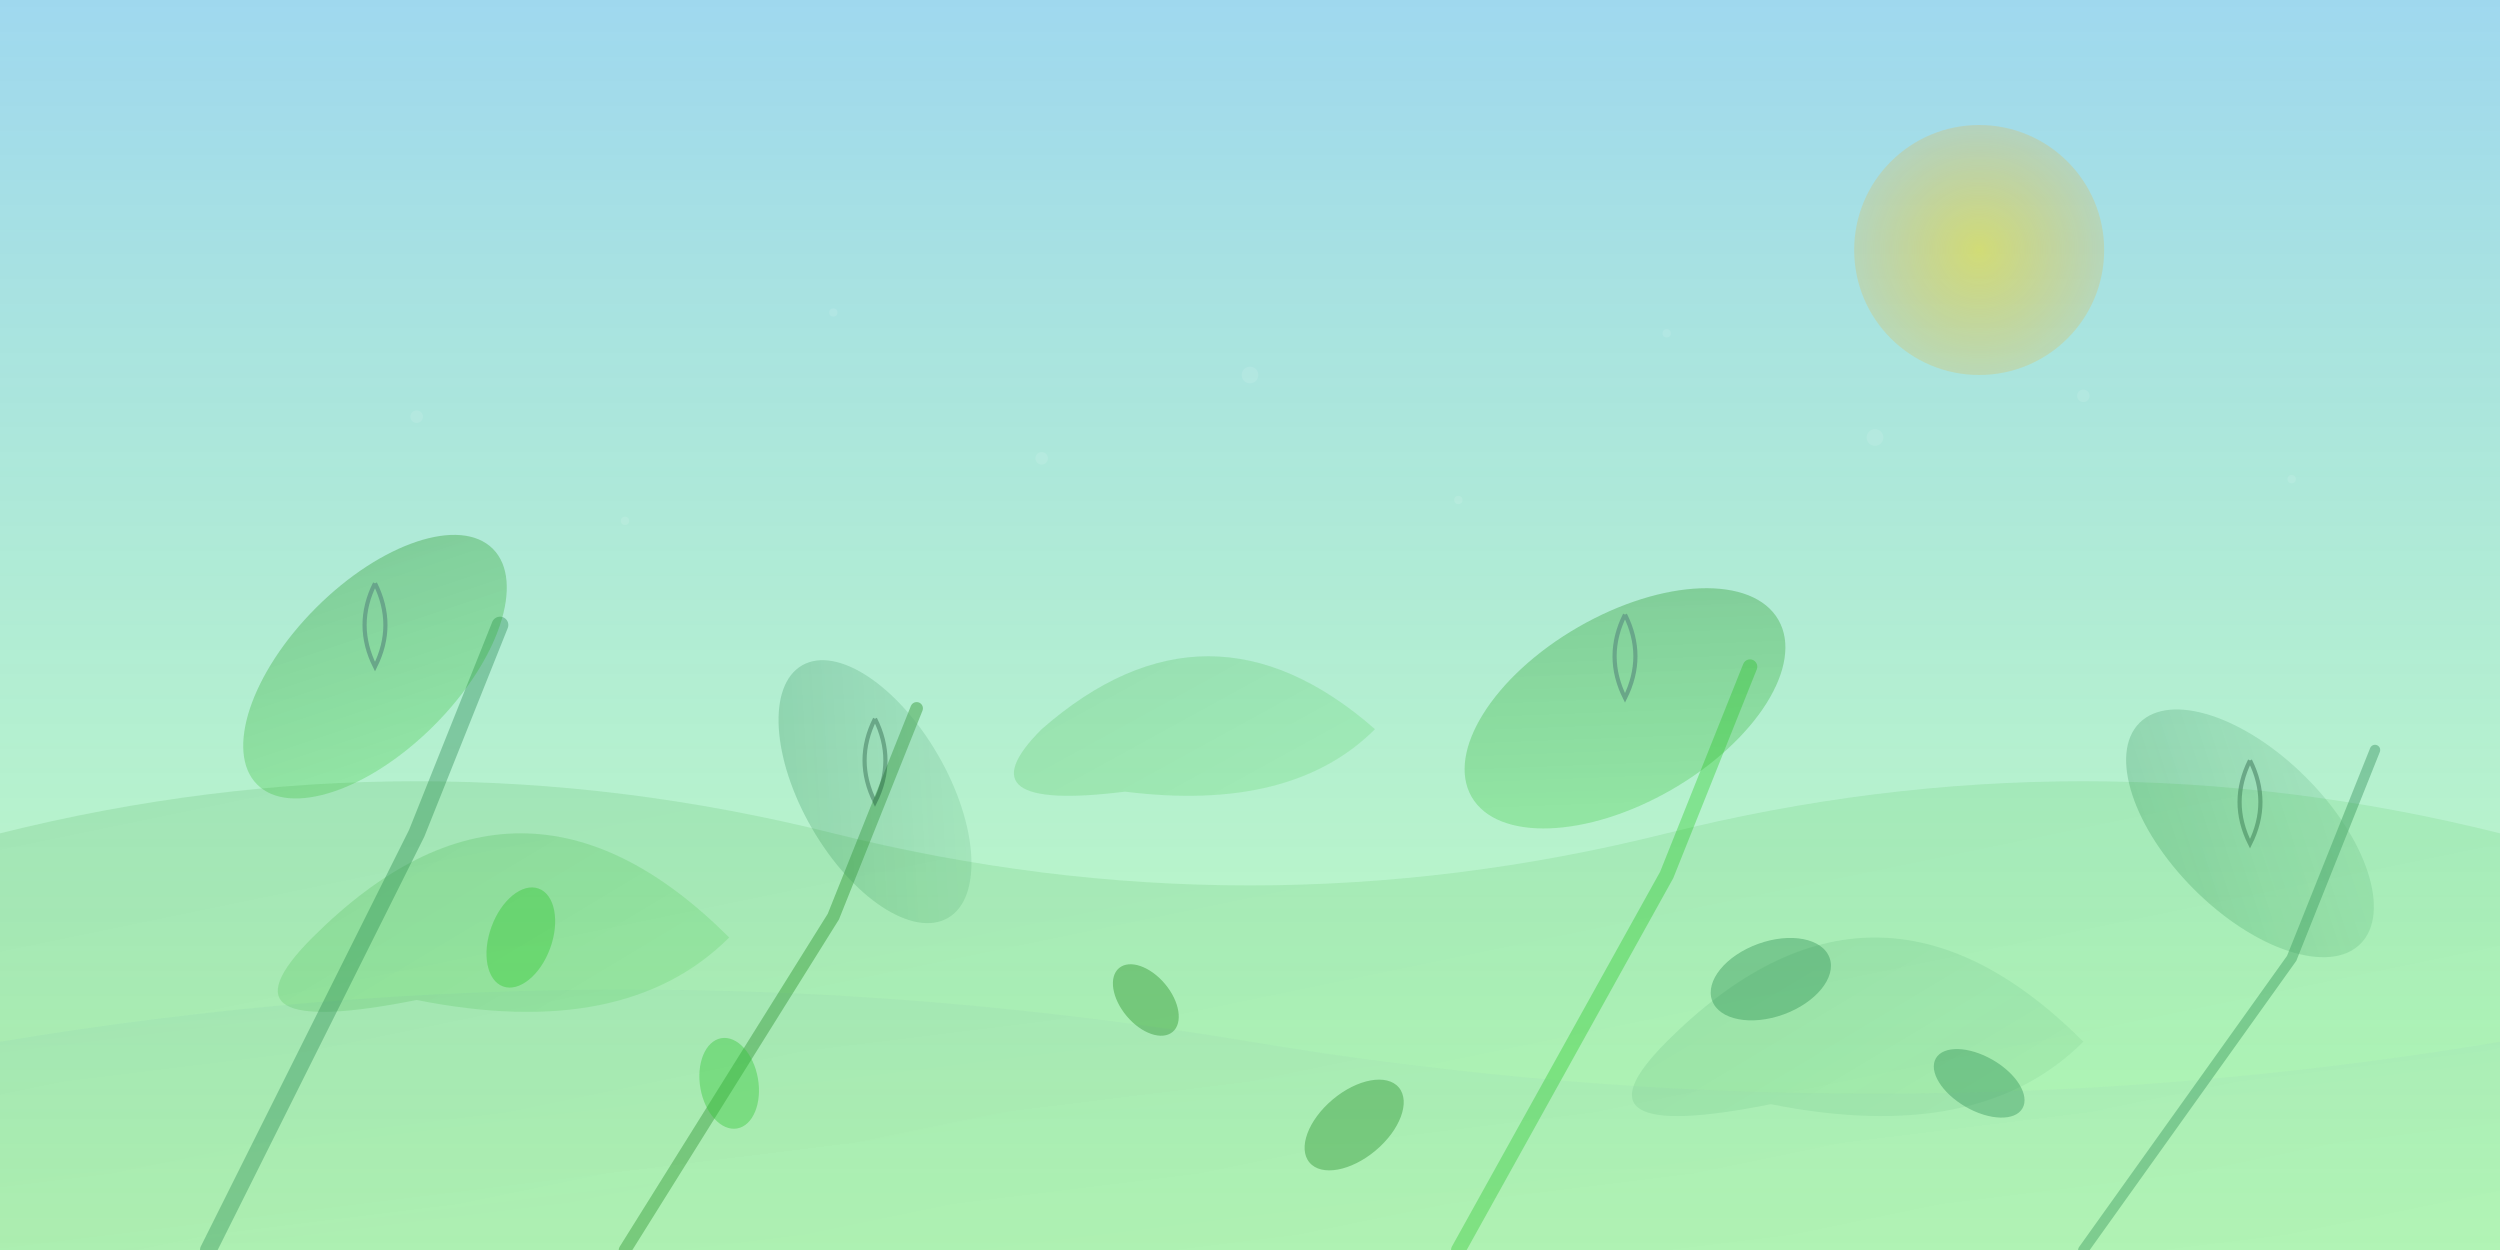 <svg xmlns="http://www.w3.org/2000/svg" viewBox="0 0 1200 600" preserveAspectRatio="xMidYMid slice">
  <defs>
    <linearGradient id="skyGradient" x1="0%" y1="0%" x2="0%" y2="100%">
      <stop offset="0%" style="stop-color:#87CEEB;stop-opacity:0.8" />
      <stop offset="100%" style="stop-color:#98FB98;stop-opacity:0.6" />
    </linearGradient>
    
    <linearGradient id="leafGradient1" x1="0%" y1="0%" x2="100%" y2="100%">
      <stop offset="0%" style="stop-color:#228B22;stop-opacity:0.7" />
      <stop offset="100%" style="stop-color:#32CD32;stop-opacity:0.5" />
    </linearGradient>
    
    <linearGradient id="leafGradient2" x1="0%" y1="0%" x2="100%" y2="100%">
      <stop offset="0%" style="stop-color:#2E8B57;stop-opacity:0.6" />
      <stop offset="100%" style="stop-color:#66B885;stop-opacity:0.4" />
    </linearGradient>
    
    <radialGradient id="sunGradient" cx="50%" cy="50%" r="50%">
      <stop offset="0%" style="stop-color:#FFD700;stop-opacity:0.8" />
      <stop offset="100%" style="stop-color:#FFA500;stop-opacity:0.3" />
    </radialGradient>
    
    <filter id="blur">
      <feGaussianBlur in="SourceGraphic" stdDeviation="1"/>
    </filter>
  </defs>

  <!-- Background Sky -->
  <rect width="1200" height="600" fill="url(#skyGradient)"/>
  
  <!-- Sun -->
  <circle cx="950" cy="120" r="60" fill="url(#sunGradient)" opacity="0.6"/>
  
  <!-- Abstract leaf shapes - background layer -->
  <g opacity="0.3" filter="url(#blur)">
    <!-- Large leaf 1 -->
    <path d="M150 450 Q250 350 350 450 Q300 500 200 480 Q100 500 150 450 Z" fill="url(#leafGradient1)"/>
    
    <!-- Large leaf 2 -->
    <path d="M800 500 Q900 400 1000 500 Q950 550 850 530 Q750 550 800 500 Z" fill="url(#leafGradient2)"/>
    
    <!-- Medium leaf 3 -->
    <path d="M500 350 Q580 280 660 350 Q620 390 540 380 Q460 390 500 350 Z" fill="url(#leafGradient1)"/>
  </g>
  
  <!-- Abstract plant stems -->
  <g opacity="0.4">
    <path d="M100 600 Q150 500 200 400 Q220 350 240 300" stroke="#2E8B57" stroke-width="8" fill="none" stroke-linecap="round"/>
    <path d="M300 600 Q350 520 400 440 Q420 390 440 340" stroke="#228B22" stroke-width="6" fill="none" stroke-linecap="round"/>
    <path d="M700 600 Q750 510 800 420 Q820 370 840 320" stroke="#32CD32" stroke-width="7" fill="none" stroke-linecap="round"/>
    <path d="M1000 600 Q1050 530 1100 460 Q1120 410 1140 360" stroke="#2E8B57" stroke-width="5" fill="none" stroke-linecap="round"/>
  </g>
  
  <!-- Detailed leaf shapes - foreground -->
  <g opacity="0.5">
    <!-- Detailed leaf 1 -->
    <ellipse cx="180" cy="320" rx="40" ry="80" fill="url(#leafGradient1)" transform="rotate(45 180 320)"/>
    <path d="M180 280 Q190 300 180 320 Q170 300 180 280" stroke="#1F5F3F" stroke-width="2" fill="none"/>
    
    <!-- Detailed leaf 2 -->
    <ellipse cx="420" cy="380" rx="35" ry="70" fill="url(#leafGradient2)" transform="rotate(-30 420 380)"/>
    <path d="M420 345 Q430 365 420 385 Q410 365 420 345" stroke="#1F5F3F" stroke-width="2" fill="none"/>
    
    <!-- Detailed leaf 3 -->
    <ellipse cx="780" cy="340" rx="45" ry="85" fill="url(#leafGradient1)" transform="rotate(60 780 340)"/>
    <path d="M780 295 Q790 315 780 335 Q770 315 780 295" stroke="#1F5F3F" stroke-width="2" fill="none"/>
    
    <!-- Detailed leaf 4 -->
    <ellipse cx="1080" cy="400" rx="38" ry="75" fill="url(#leafGradient2)" transform="rotate(-45 1080 400)"/>
    <path d="M1080 365 Q1090 385 1080 405 Q1070 385 1080 365" stroke="#1F5F3F" stroke-width="2" fill="none"/>
  </g>
  
  <!-- Small decorative elements -->
  <g opacity="0.4">
    <!-- Small leaves scattered -->
    <ellipse cx="250" cy="450" rx="15" ry="25" fill="#32CD32" transform="rotate(20 250 450)"/>
    <ellipse cx="550" cy="480" rx="12" ry="20" fill="#228B22" transform="rotate(-40 550 480)"/>
    <ellipse cx="850" cy="470" rx="18" ry="30" fill="#2E8B57" transform="rotate(70 850 470)"/>
    <ellipse cx="350" cy="520" rx="14" ry="22" fill="#32CD32" transform="rotate(-10 350 520)"/>
    <ellipse cx="650" cy="540" rx="16" ry="28" fill="#228B22" transform="rotate(50 650 540)"/>
    <ellipse cx="950" cy="520" rx="13" ry="24" fill="#2E8B57" transform="rotate(-60 950 520)"/>
  </g>
  
  <!-- Subtle texture overlay -->
  <g opacity="0.1">
    <circle cx="200" cy="200" r="3" fill="#FFF"/>
    <circle cx="400" cy="150" r="2" fill="#FFF"/>
    <circle cx="600" cy="180" r="4" fill="#FFF"/>
    <circle cx="800" cy="160" r="2" fill="#FFF"/>
    <circle cx="1000" cy="190" r="3" fill="#FFF"/>
    <circle cx="300" cy="250" r="2" fill="#FFF"/>
    <circle cx="500" cy="220" r="3" fill="#FFF"/>
    <circle cx="700" cy="240" r="2" fill="#FFF"/>
    <circle cx="900" cy="210" r="4" fill="#FFF"/>
    <circle cx="1100" cy="230" r="2" fill="#FFF"/>
  </g>
  
  <!-- Flowing abstract shapes -->
  <g opacity="0.2">
    <path d="M0 400 Q200 350 400 400 Q600 450 800 400 Q1000 350 1200 400 L1200 600 L0 600 Z" fill="url(#leafGradient1)"/>
    <path d="M0 500 Q300 450 600 500 Q900 550 1200 500 L1200 600 L0 600 Z" fill="url(#leafGradient2)"/>
  </g>
</svg>
